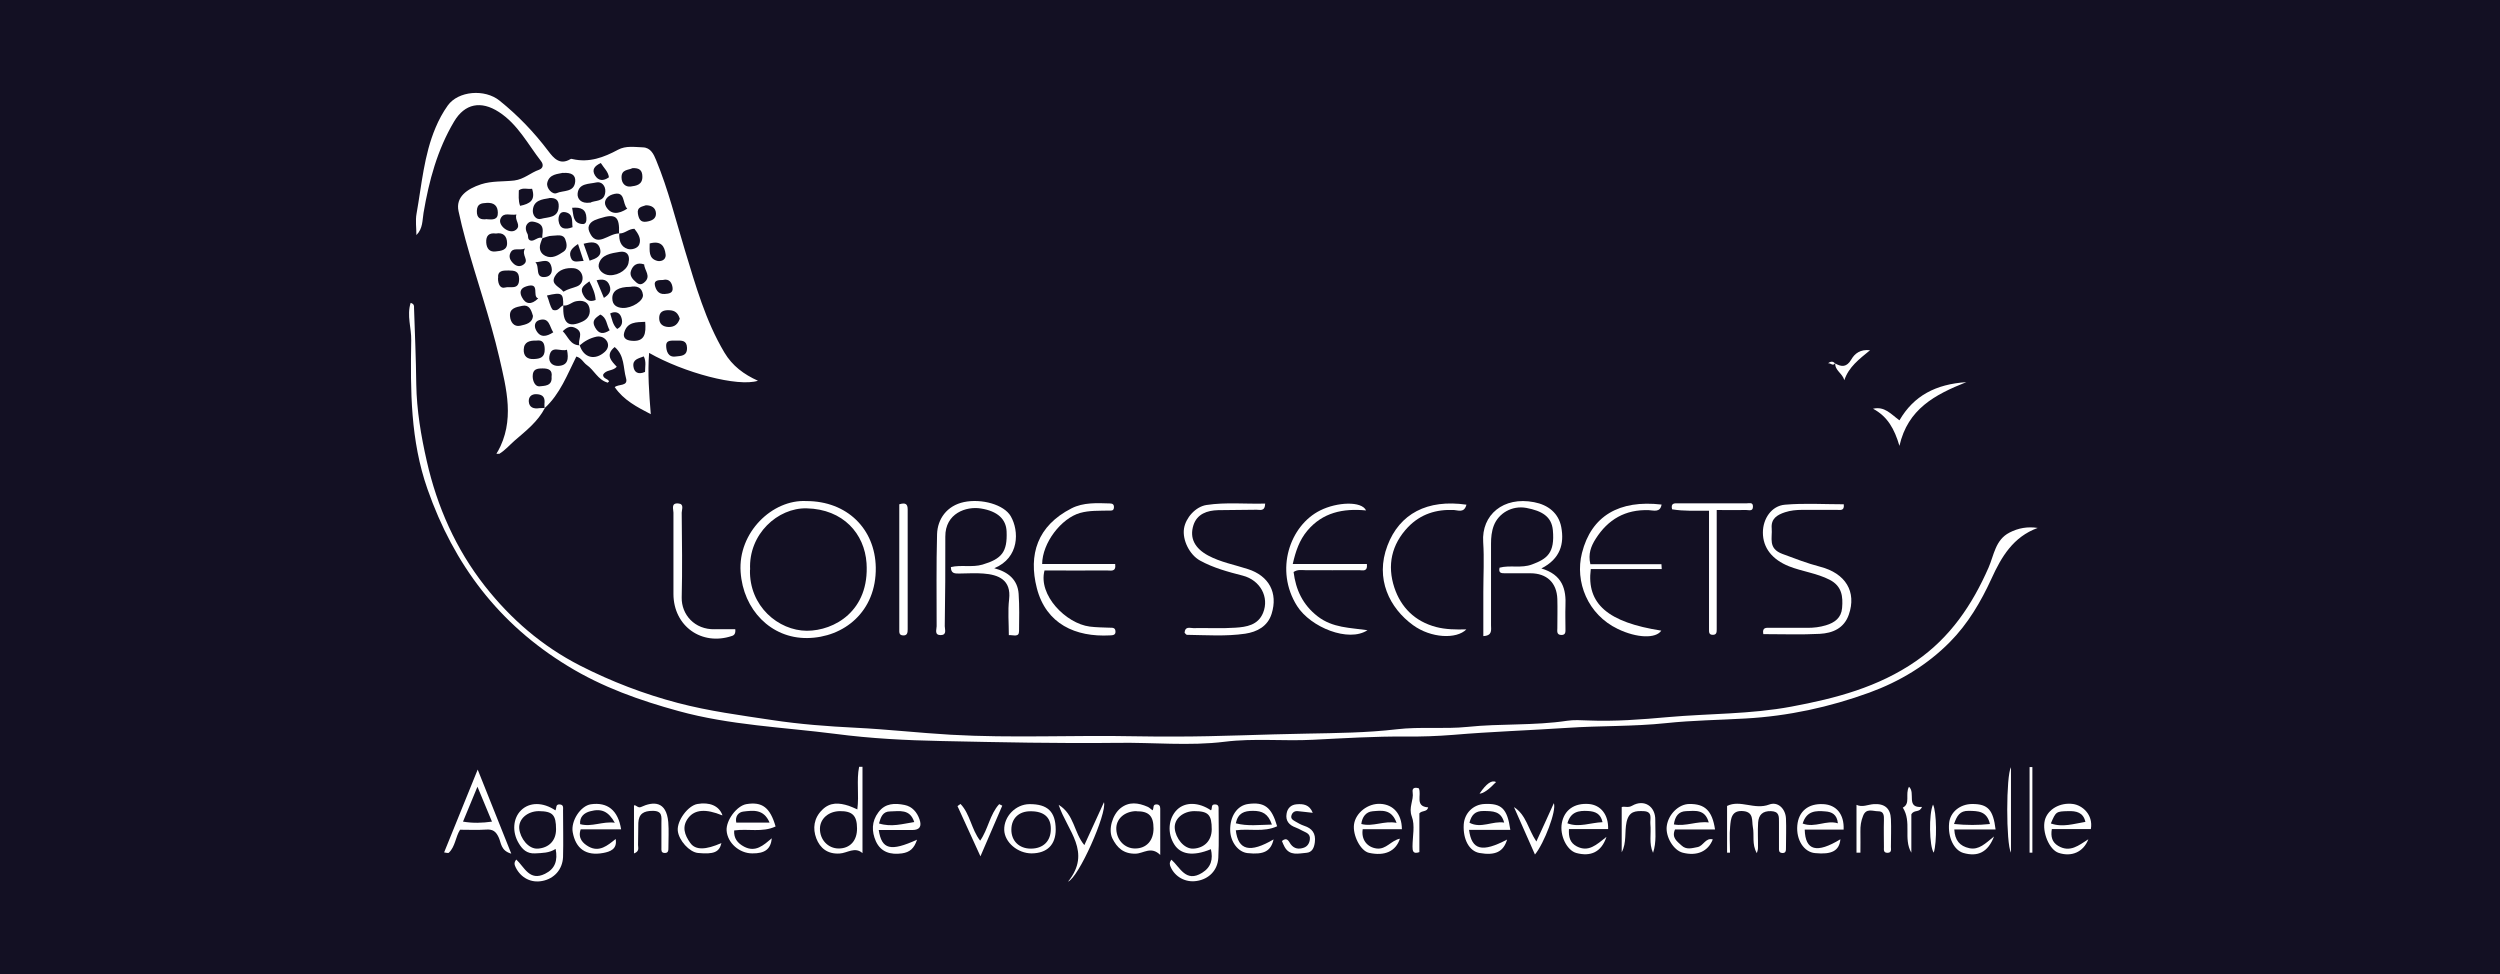 <svg xmlns="http://www.w3.org/2000/svg" id="Calque_2" data-name="Calque 2" viewBox="0 0 178.67 69.64"><defs><style> .cls-1 { fill: #fff; } .cls-2 { fill: #131023; } </style></defs><g id="Calque_2-2" data-name="Calque 2"><rect class="cls-2" width="178.67" height="69.64"></rect><g><path class="cls-1" d="m43.41,27.34c-.69-.2-.94-.89-1.48-1.26-.24-.17-.36-.49-.74-.6-.65,1.29-1.16,2.68-2.27,3.69,0-.1-.02-.2-.01-.3.05-.42-.06-.67-.55-.7-.41-.02-.58.22-.57.51.02.44.35.56.76.49.13-.02.26,0,.39-.01-.5.97-1.35,1.63-2.15,2.32-.37.32-.69.71-1.12.96-.04-.05-.07-.09-.11-.14,1.25-2.23.64-4.5.12-6.76-.66-2.84-1.64-5.6-2.41-8.41-.19-.68-.35-1.36-.5-2.04-.22-1.01.61-1.59,1.61-1.92.77-.25,1.58-.18,2.37-.27.71-.09,1.17-.56,1.78-.77.3-.11.32-.38.14-.61-.95-1.22-1.66-2.64-3.02-3.52-1.27-.82-2.43-.61-3.2.69-1.2,2.02-1.79,4.23-2.18,6.52-.09.53-.04,1.12-.51,1.59,0-.51-.08-1.04.01-1.53.37-2.07.53-4.19,1.36-6.15.23-.55.52-1.09.87-1.58.75-1.05,2.65-1.2,3.7-.35,1.32,1.06,2.47,2.26,3.49,3.61.38.5.82,1.03,1.58.57.04-.03.11-.02.16,0,1.18.27,2.22-.12,3.24-.67.56-.3,1.18-.19,1.78-.17.55.02.77.49.94.91.87,2.1,1.41,4.31,2.07,6.48.76,2.49,1.46,5,2.81,7.27.57.96,1.4,1.57,2.4,2.02-1.42.46-5.29-.57-7.78-1.99-.11,1.45,0,2.87.12,4.38-.98-.51-1.94-1-2.58-1.94,0,0-.01.02-.01.02.26-.26,1-.04.82-.66-.21-.74-.09-1.61-.81-2.22-.7.57-.22,1.01.15,1.41-.29.33-.79.19-.98.58.01.29.35.26.43.47-.04.03-.08.07-.12.1Zm-2-2.65c-.15-.39.34-.89-.23-1.22-.38-.22-.65-.1-.96.2.39.39.53,1,1.21,1.01.29.9,1.09,1.1,1.79.47.24-.22.3-.49.17-.74-.15-.27-.44-.41-.76-.35-.46.1-.86.32-1.21.63Zm-2.66-7.67c0-.13.02-.26.03-.39.03-.32-.02-.57-.38-.71-.22-.08-.45-.14-.62-.01-.28.21-.23.54-.08.81.08.15-.04.41.25.48.28.03.5-.31.82-.19-.05.13-.1.25-.14.38-.13.4,0,.73.35.9.48.23.91-.05,1.29-.3.32-.21.23-.62.13-.88-.16-.42-.61-.26-.95-.26-.23,0-.47.11-.7.18Zm1.5,4.82c.02-.9-.1-.97-1.16-.72.16.36.2.77.42,1.03.41.13.5-.25.75-.33-.06,1.29.36,1.64,1.39,1.15.44-.21.58-.61.46-1.02-.13-.43-.53-.5-.94-.42-.32.06-.56.36-.92.3Zm4.01-5.18c-.04.51.1.98.6,1.13.25.08.72-.02.83-.33.16-.42-.11-.8-.35-1.11-.43,0-.7.37-1.1.33.05-1.21-.24-1.44-1.36-1.08-.08.02-.15.05-.23.08-.43.13-.71.45-.54.86.15.35.37.75.99.53.38-.13.73-.38,1.15-.39Zm.68,2.01c.07-.46-.16-.75-.65-.67-.6.1-1.34.19-1.5.9-.08.37.32.75.78.77.69.02,1.36-.48,1.36-1Zm.11,1.83c-.85,0-1.3.28-1.29.82,0,.48.32.67.75.69.66.02,1.49-.51,1.44-.94-.07-.57-.48-.65-.9-.57Zm-4.79.35c.35-.21.67-.26.97-.38.65-.25.48-1.23-.22-1.3-.52-.05-1.07.08-1.35.57-.34.59.33.74.61,1.11Zm1.93-6.36c.29-.2,1.02-.01,1.07-.79.03-.42-.27-.75-.65-.66-.51.12-1.26.04-1.33.8-.03.35.23.74.9.64Zm-1.95-2.14c-.34.09-.99.07-1.13.72-.08.39.38.87.68.73.46-.21,1.26-.03,1.32-.84.03-.45-.26-.64-.87-.6Zm-.98,1.81c-.53.09-1.12.15-1.18.86-.03.36.24.72.59.62.48-.14,1.23-.04,1.26-.88.02-.48-.23-.63-.67-.61Zm-1.18,8.39c-.12-.42-.27-.8-.77-.69-.41.09-.92.16-.86.75.03.39.27.77.73.67.39-.09.89-.18.91-.73Zm.26,1.79c-.49-.01-.89.09-.91.64-.02.47.25.71.73.68.44-.02.78-.11.77-.7-.01-.47-.16-.68-.59-.62Zm-2.89-7.65c-.5-.07-.73.15-.7.65.03.43.25.69.68.63.37-.04.83-.08.81-.61-.01-.48-.27-.77-.8-.67Zm10.66,6.31c-.62.03-1.28-.01-1.5.77-.1.35.1.54.49.58,1,.11,1.08-.53,1.01-1.35Zm-10.52-3.11c0,.45.19.75.5.66.37-.11,1.02.22,1.01-.62-.01-.58-.34-.59-.75-.6-.42,0-.8,0-.75.55Zm9.58-7.86c-.25.13-.76.07-.75.65,0,.42.27.7.66.65.37-.05.83-.11.83-.69,0-.45-.19-.66-.74-.62Zm-10.36,3.64c.38.03.79.06.77-.48-.01-.48-.27-.72-.79-.69-.41.02-.69.07-.71.57-.02.55.29.65.73.59Zm10.02-.76c-.38-.36-.09-1.33-1.07-1.01-.4.13-.67.5-.44.88.34.56.87.55,1.51.13Zm-5.41,12.02c.07-.47-.19-.6-.63-.6-.4,0-.72.04-.72.56,0,.38.2.76.5.72.31-.04.91,0,.85-.67Zm8.94-2.59c-.31.02-.77-.09-.75.39.01.34.13.82.66.75.36-.05.85,0,.83-.63-.02-.54-.38-.51-.74-.51Zm.22-1.57c-.12-.38-.32-.59-.76-.6-.44-.02-.71.13-.71.56,0,.42.26.63.69.64.42,0,.65-.21.78-.59Zm-8.05,2.22c-.46.18-1.14-.38-1.27.49-.06.42.23.68.64.67.68-.03.76-.48.62-1.16Zm5.52-6.09c-.51-.18-.81.05-.95.44-.13.35.1.61.37.84.22.19.39.16.57.01.54-.45,0-.87,0-1.3Zm.38-1.49c0,.51-.09,1.06.53,1.23.23.07.66-.03.61-.46-.07-.59-.33-1-1.14-.78Zm-.27-2.74c-.27.1-.65.12-.57.6.06.35.17.65.63.57.36-.06.68-.2.66-.6-.02-.38-.3-.57-.72-.57Zm-9.25.66c-.46.08-.9-.19-1.13.28-.13.26.06.55.26.71.24.19.58.31.84.1.4-.33-.13-.67.03-1.09Zm1.55,5.99c-.46-.12.2-1.2-.86-.85-.49.16-.44.5-.3.77.26.51.67.57,1.16.09Zm1.08,2.43c-.27-.4-.27-1.08-.98-.88-.37.1-.4.46-.24.74.3.55.74.45,1.22.14Zm-2.01-5.99c-.47.17-.85-.11-1.05.31-.13.27-.04.51.19.74.24.25.52.26.74.1.46-.33-.19-.67.12-1.16Zm9.88,2.25c-.31,0-.68,0-.61.36.06.31.24.68.71.64.29-.02.6-.06.56-.43-.04-.37-.23-.67-.66-.58Zm-5.7-2.59c.16.45.3.83.43,1.21.45-.15.92-.32.73-.9-.17-.5-.62-.45-1.15-.31Zm-3.44,1.33c.33.32-.08,1.16.74,1.04.32-.05.49-.31.41-.68-.16-.74-.71-.37-1.16-.37Zm-.24-5.26c-.34.05-.64-.11-.95.11,0,.35-.05.72.09,1.11.69-.14,1.12-.39.86-1.21Zm5.54,10.11c-.23-.39-.19-.9-.67-1.12-.32.23-.65.42-.37.92.26.47.58.51,1.05.2Zm-2.68-8.75c.11.52.03,1.08.7,1.16.3.04.33-.21.32-.44-.02-.6-.37-.78-1.03-.72Zm.03,1.39c-.06-.43.08-.97-.54-1.08-.39-.07-.49.33-.46.62.08.58.46.66.99.46Zm1.21,3.86c-.36.28-.7.45-.48.91.19.39.43.62.92.43-.03-.47-.21-.87-.45-1.34Zm.81-8.45c-.45.21-.66.47-.42.88.25.41.61.42,1,.14-.05-.41-.36-.66-.58-1.02Zm-.3,8.38c.18.44.35.85.52,1.26.37-.23.56-.5.4-.9-.16-.42-.49-.46-.92-.36Zm3.46,6.55c0-.38.1-.73-.09-1.11-.36.15-.81.2-.74.72.05.41.33.61.83.39Zm-4.39-7.93c-.14-.42-.26-.79-.4-1.21-.4.27-.68.52-.52.96.15.44.53.25.92.25Zm1.9,3.75c.13.39.17.81.5,1.11.42-.22.39-.58.28-.87-.12-.31-.41-.42-.78-.24Z"></path><path class="cls-1" d="m29.33,21.64c.29.08.26.24.26.36.06,1.82.14,3.64.16,5.46.03,1.86.34,3.69.75,5.49.74,3.27,2.08,6.29,4.15,8.93,1.85,2.35,4.06,4.28,6.81,5.69,2.26,1.15,4.56,2.03,6.99,2.67,2.21.58,4.47.88,6.73,1.22,1.97.3,3.96.45,5.96.55,2.27.11,4.54.37,6.81.5,4.38.25,8.76.02,13.14.11.97.02,1.94.02,2.92.02,3.13,0,6.26-.16,9.38-.21,2.14-.04,4.3-.06,6.43-.31,1.69-.2,3.38,0,5.05-.17,2.38-.25,4.77-.08,7.14-.44.46-.07,1-.04,1.49-.02,1.91.08,3.82-.07,5.71-.24,2.94-.26,5.89-.2,8.82-.75,3.17-.59,6.21-1.39,8.9-3.25,2.45-1.69,4.02-4.02,5.19-6.69.39-.89.48-1.98,1.5-2.5.62-.32,1.28-.44,2.01-.33-1.75.64-2.59,2.06-3.3,3.62-.76,1.66-1.69,3.24-2.98,4.54-1.62,1.64-3.59,2.82-5.75,3.61-2.86,1.04-5.8,1.68-8.85,1.85-1.89.11-3.79.13-5.67.33-2.36.25-4.74.18-7.09.34-2.72.18-5.44.27-8.14.5-1.13.09-2.26.13-3.38.12-2.21-.02-4.43.12-6.63.23-2.1.11-4.22-.12-6.3.14-2.57.32-5.13.04-7.69.08-4.19.05-8.38-.04-12.57-.13-2.53-.05-5.06-.18-7.57-.51-3.75-.48-7.54-.62-11.21-1.63-2.77-.76-5.44-1.7-7.92-3.22-4.93-3-8.14-7.25-10.03-12.65-1.22-3.48-1.22-7.03-1.16-10.62.02-.89-.33-1.77-.04-2.69Z"></path><path class="cls-1" d="m57.63,35.81c2.91,0,4.91,1.99,4.96,4.74.05,3.16-2.28,5.02-4.9,5.05-2.59.03-4.58-2.02-4.76-4.73-.19-2.82,2.27-5.19,4.7-5.06Zm-4.03,4.9c-.07,2.62,2.04,4.36,4.06,4.37,1.97,0,4.49-1.42,4.27-4.83-.14-2.1-1.66-3.86-4.28-3.92-2.05-.05-4.17,1.83-4.04,4.39Z"></path><path class="cls-1" d="m67.95,40.53c.74-.18,1.52.04,2.27-.18,1.38-.41,1.78-.91,1.72-2.36-.03-.88-.64-1.46-1.84-1.65-1.04-.17-2.55.34-2.54,2.01.01,2.13-.01,4.27-.04,6.4,0,.24.17.63-.29.64-.47,0-.29-.4-.29-.63,0-2.19-.03-4.38.03-6.57.03-1.1.7-2.05,1.93-2.31,1.26-.26,2.86.18,3.34,1.02.6,1.04.63,2.96-1.18,3.71,1.02.27,1.67.84,1.74,1.83.06.88.04,1.77.03,2.66,0,.46-.37.28-.73.29,0-.86-.08-1.72.02-2.56.16-1.39-.76-1.76-1.84-1.84-.58-.05-1.17,0-1.75,0-.29,0-.57,0-.57-.45Z"></path><path class="cls-1" d="m110.14,40.62c1.53.45,1.8,1.48,1.74,2.71-.02.53,0,1.05,0,1.58,0,.22.04.48-.3.47-.35-.01-.28-.29-.28-.49,0-.69.02-1.39,0-2.08-.04-1.17-.76-1.84-1.93-1.84-.61,0-1.22,0-1.83,0-.24,0-.46-.01-.37-.4.75-.2,1.56.06,2.32-.23,1.08-.4,1.64-.82,1.49-2.45-.09-.98-.79-1.38-1.89-1.59-1.03-.19-1.99.38-2.33,1.26-.16.42-.2.86-.2,1.3,0,1.94,0,3.88,0,5.82,0,.32.12.75-.55.78,0-1.07,0-2.11,0-3.15,0-1.19.07-2.39-.01-3.57-.13-1.94,1.44-3.28,3.64-2.85,1,.19,1.75.78,1.94,1.78.22,1.18-.05,2.26-1.43,2.96Z"></path><path class="cls-1" d="m126.02,45.32c-.1-.52.24-.45.5-.45.89,0,1.78,0,2.67,0,.44,0,.87-.05,1.3-.18.64-.19,1.1-.54,1.16-1.23.07-.82,0-1.56-.88-2.02-.93-.48-1.96-.59-2.92-.97-1.19-.48-1.86-1.31-1.86-2.41,0-.98.61-1.91,1.58-1.99,1.39-.12,2.8-.03,4.2-.03.06.49-.25.4-.48.4-.83,0-1.67,0-2.5,0-.41,0-.82.04-1.22.17-.57.19-1.01.46-.95,1.15.06.68-.29,1.44.77,1.83.89.33,1.76.67,2.68.91,1.84.47,2.63,1.8,2.06,3.43-.34.98-1.16,1.32-2.07,1.37-1.33.07-2.66.02-4.03.02Z"></path><path class="cls-1" d="m90.42,35.97c-.01.62-.38.45-.61.46-.92.02-1.83.01-2.75.03-.79.02-1.51.27-1.77,1.08-.29.93.11,1.65,1.05,2.16.89.48,1.89.66,2.84.97,1.51.48,2.17,1.7,1.7,3.2-.28.89-1.03,1.29-1.89,1.42-1.38.2-2.77.1-4.16.08-.06,0-.12-.1-.17-.15.03-.48.39-.33.63-.33,1-.02,2,.04,3-.03.79-.05,1.62-.18,1.98-1.06.46-1.13-.21-2.34-1.45-2.66-1.05-.27-2.1-.55-3.06-1.08-.74-.41-1.27-1.46-1.14-2.29.12-.76.82-1.56,1.61-1.68,1.39-.21,2.78-.06,4.18-.1Z"></path><path class="cls-1" d="m74.49,40.31h5.21c.08.6-.33.45-.59.46-1.49.01-2.99,0-4.46,0-.47,1.76,1.53,3.79,3.23,4.01.47.06.94.06,1.41.08.2,0,.42-.02.43.26.02.28-.2.28-.4.29-2.45.13-4.56-.81-5.22-3.38-.61-2.39.03-4.45,2.48-5.7.84-.43,1.81-.38,2.74-.35.2,0,.31.08.29.3-.02.25-.21.21-.37.21-.69.02-1.37-.02-2.05.17-1.34.38-2.7,2.13-2.71,3.66Z"></path><path class="cls-1" d="m97.73,45.04c-1.34.89-4.06-.2-5.03-1.73-1.62-2.56-.52-5.75,1.65-6.83,1.22-.61,2.97-.68,3.28,0-1.65-.16-3.11.15-4.2,1.45-.56.67-.83,1.45-1.04,2.38h5.3c.06.58-.31.44-.55.44-1.28.01-2.56,0-3.83,0-.27,0-.56-.07-.86.13.16,1.27.65,2.34,1.72,3.17,1.07.83,2.33.81,3.57.99Z"></path><path class="cls-1" d="m118.76,40.67h-5.07c-.32,2.5,1.24,3.81,5.04,4.4-.39.58-1.74.54-3.11-.12-2.15-1.03-3.08-3.37-2.56-5.43.67-2.66,2.67-3.81,5.69-3.46-.1.6-.58.41-.91.4-1.68-.06-2.92.66-3.8,2.05-.33.52-.55,1.07-.38,1.81h5.08c0,.12.01.23.02.35Z"></path><path class="cls-1" d="m104.8,36.08c-.16.61-.61.38-.88.37-1.28-.06-2.39.29-3.29,1.22-1.19,1.25-1.5,2.74-.98,4.32.47,1.42,1.47,2.42,2.98,2.82.69.18,1.4.19,2.17.17-.71.72-2.53.63-3.81-.3-1.67-1.21-2.74-3.31-1.83-5.69.86-2.27,2.84-3.33,5.65-2.92Z"></path><path class="cls-1" d="m122.69,36.47c0,2.73,0,5.37,0,8,0,.17,0,.33,0,.5,0,.2,0,.4-.28.4-.29,0-.27-.21-.27-.41,0-.92,0-1.83,0-2.75,0-1.88,0-3.77,0-5.71-.92,0-1.8.04-2.64-.1-.11-.46.18-.43.43-.43,1.64,0,3.28,0,4.92,0,.17,0,.43-.09.43.22.01.38-.29.26-.48.26-.66.01-1.33,0-2.11,0Z"></path><path class="cls-1" d="m52.55,44.97c.03.3-.07.43-.24.48-2.16.73-4.17-.7-4.18-2.99,0-1.94,0-3.88,0-5.82,0-.25-.19-.7.34-.66.45.03.25.43.25.66.02,2.02.05,4.05,0,6.07-.02,1.2.91,2.3,2.37,2.26.49-.01.97,0,1.45,0Z"></path><path class="cls-1" d="m39.69,57.92c.11-.16-.01-.45.31-.43.3.02.24.25.24.43,0,1.11.03,2.22,0,3.33-.04.9-.64,1.55-1.48,1.71-.8.16-1.53-.22-1.9-.96-.09-.19-.15-.35.04-.57.58.54.94,1.57,2.05,1.02.73-.36.92-.95.76-1.78-.46.3-.96.29-1.47.32-.59.03-.91-.29-1.17-.73-.48-.8-.41-1.78.17-2.35.6-.59,1.56-.6,2.46.01Zm-1.18.05c-.79,0-1.47.55-1.4,1.26.07.67.65,1.47,1.34,1.42.77-.06,1.29-.56,1.29-1.38,0-1.04-.24-1.29-1.24-1.3Z"></path><path class="cls-1" d="m86.55,57.91c.11-.13-.03-.43.28-.42.3,0,.26.23.26.41,0,1.14.04,2.27-.02,3.41-.05.9-.68,1.52-1.54,1.65-.8.13-1.56-.29-1.87-1.01-.07-.16-.1-.31.06-.51.62.55,1.03,1.66,2.19.94.66-.41.79-.99.63-1.69-1.3.54-2.17.36-2.61-.33-.52-.8-.44-1.88.2-2.5.58-.56,1.54-.54,2.41.05Zm.05,1.36c0-1.04-.24-1.3-1.24-1.3-.8,0-1.47.55-1.4,1.25.06.66.64,1.47,1.34,1.43.77-.05,1.29-.56,1.3-1.37Z"></path><path class="cls-1" d="m61.27,57.86c.14-1.07-.07-2.09.13-3.06.08,0,.16,0,.24,0v6.17c-.55-.48-1.08,0-1.64.03-.87.05-1.39-.39-1.66-1.08-.27-.71-.18-1.45.42-2.04.57-.57,1.22-.51,1.9-.29.18.06.34.14.6.25Zm-1.24.11c-.81.01-1.41.53-1.43,1.23-.02.81.58,1.44,1.34,1.44.81,0,1.32-.56,1.31-1.44,0-.91-.34-1.24-1.23-1.23Z"></path><path class="cls-1" d="m64.27,36.04c.44-.13.6-.03.6.37,0,2.86,0,5.71,0,8.57,0,.24-.03.46-.35.43-.28-.02-.25-.24-.25-.44,0-2.96,0-5.93,0-8.93Z"></path><path class="cls-1" d="m34.14,55c.83,2.07,1.58,3.97,2.4,6.01-.75-.21-.72-.77-.89-1.14-.2-.45-.43-.62-.92-.58-.61.04-1.22.01-1.85.01-.33.52-.34,1.2-.8,1.64-.05.05-.2,0-.34-.02.79-1.95,1.56-3.85,2.4-5.92Zm-.02,1.23c-.36.88-.68,1.63-1.03,2.49.72.12,1.35.1,2.07,0-.35-.84-.67-1.6-1.04-2.5Z"></path><path class="cls-1" d="m125.55,60.96c-.36-.63-.16-1.27-.28-1.87-.08-.42.08-1.04-.66-1.12-.87-.09-.91.54-.96,1.1-.06.62-.01,1.24-.01,1.87-.07,0-.14,0-.21,0v-3.34c.94-.47,1.96.3,3.01-.1.62-.24,1.17.3,1.2,1,.03.69,0,1.39,0,2.08,0,.2.01.41-.29.38-.24-.03-.21-.22-.21-.37,0-.61,0-1.22,0-1.83,0-.4.03-.77-.57-.79-.6-.02-.88.27-.92.81-.04.61,0,1.22-.01,1.83,0,.12-.05.24-.08.36Z"></path><path class="cls-1" d="m82.37,57.92c.11-.18,0-.42.26-.43.21-.01.29.11.29.3,0,1.04,0,2.08,0,3.31-.66-.65-1.2-.1-1.76-.09-.87.02-1.33-.43-1.66-1.09-.31-.63,0-1.69.58-2.16.61-.49,1.28-.39,1.94-.1.12.05.22.16.36.26Zm-1.16.05c-.85.01-1.47.57-1.43,1.31.04.78.61,1.36,1.34,1.36.81,0,1.32-.56,1.32-1.43,0-.9-.34-1.24-1.22-1.23Z"></path><path class="cls-1" d="m100.2,59.26h-2.81c-.12.75.32,1.29.99,1.38.69.09,1.04-.58,1.67-.7-.3.91-1.1,1.26-2.21,1.01-.6-.13-1.18-1.25-1.07-2.04.12-.83,1-1.51,1.89-1.46.93.05,1.52.73,1.53,1.8Zm-.39-.45c-.36-1.02-1.09-.88-1.72-.83-.46.04-.74.4-.8.91.85.22,1.63-.26,2.52-.08Z"></path><path class="cls-1" d="m55.42,59.07c-.94.44-1.95.14-2.95.28-.04.56.24.91.71,1.16.82.43,1.38-.1,1.98-.6-.08.78-.49,1.09-1.4,1.08-.92,0-1.77-.75-1.83-1.63-.05-.73.72-1.77,1.41-1.89,1.13-.19,1.7.24,2.09,1.6Zm-.42-.28c-.42-.99-1.18-.87-1.87-.79-.35.04-.61.34-.51.79h2.39Z"></path><path class="cls-1" d="m135.75,31.87c-.36-1.23-.86-2.11-1.89-2.66.84-.19,1.28.39,1.89.83,1.03-1.77,2.6-2.58,4.78-2.73-2.26.9-4.18,1.92-4.78,4.55Z"></path><path class="cls-1" d="m122.58,59.28h-2.87c-.26.59.15.85.46,1.14.35.33.73.2,1.15.12.42-.08.57-.69,1.09-.55-.34.87-1.14,1.21-2.15.95-.66-.17-1.24-1.14-1.14-1.9.11-.84.85-1.57,1.6-1.58,1.12-.02,1.65.47,1.85,1.82Zm-2.95-.36c.86.16,1.64-.25,2.49-.14-.26-.97-.98-.83-1.62-.81-.55.02-.79.39-.87.94Z"></path><path class="cls-1" d="m44.38,59.27h-2.88c-.22.65.17,1.01.58,1.24.75.41,1.33-.07,1.92-.55.13.73-.4.91-.89,1-1.23.23-1.97-.31-2.18-1.49-.14-.8.56-1.88,1.3-1.99,1.18-.17,1.94.42,2.16,1.79Zm-.44-.47c-.46-.81-.94-1.04-1.76-.82-.42.11-.77.39-.72.92.83.23,1.6-.22,2.49-.1Z"></path><path class="cls-1" d="m131.76,59.29h-2.78c.04,1.51.86,1.72,2.55.69-.08.82-.61,1.11-1.81.99-.8-.07-1.36-.95-1.27-1.98.09-1.01.79-1.58,1.86-1.52.93.05,1.5.72,1.45,1.82Zm-2.92-.43c.88.33,1.68-.28,2.51-.02-.06-.63-.43-.82-.9-.85-.68-.06-1.34-.05-1.62.88Z"></path><path class="cls-1" d="m149.25,59.98c-.35.92-1.21,1.28-2.13.97-.66-.22-1.19-1.48-.98-2.33.2-.78,1.09-1.29,2.02-1.16.65.09,1.45.75,1.27,1.79h-2.79c-.09.55.02.94.45,1.2.85.51,1.48-.04,2.16-.47Zm-.21-1.24c-.15-.68-.65-.79-1.24-.77-.85.02-.87.03-1.23.88.84.3,1.65.02,2.46-.11Z"></path><path class="cls-1" d="m114.81,59.81c-.36,1.09-1.13,1.43-2.16,1.15-.67-.19-1.19-1.25-1.03-2.13.17-.94.89-1.45,1.93-1.37.85.07,1.41.76,1.38,1.79h-2.8c-.03.58.07.98.56,1.24.83.43,1.39-.1,2.12-.68Zm-.28-1.05c-.13-.61-.52-.77-1.03-.8-.67-.04-1.25.05-1.48.88.84.32,1.65-.05,2.51-.08Z"></path><path class="cls-1" d="m107.95,59.31h-2.96c.19,1.45.94,1.63,2.72.69-.26.88-.85,1.16-1.98.96-.72-.13-1.18-.96-1.12-2.03.05-.81.67-1.43,1.47-1.47,1.23-.06,1.64.32,1.86,1.85Zm-.45-.52c-.22-.84-.83-.82-1.47-.83-.61-.01-.87.29-1.01.84.84.44,1.65-.15,2.49-.01Z"></path><path class="cls-1" d="m62.8,59.31c.21,1.41.85,1.56,2.74.7-.21.64-.53.9-1.08.98-.81.11-1.5-.08-1.86-.86-.31-.7-.32-1.42.18-2.08.49-.66,1.18-.66,1.87-.52.54.11.89.51,1.07,1.04.16.47.03.75-.52.75-.8,0-1.59,0-2.4,0Zm2.54-.56c-.31-.96-1.06-.77-1.72-.76-.54,0-.67.41-.8.86.89.28,1.68.03,2.52-.1Z"></path><path class="cls-1" d="m142.62,59.28h-2.95c.04.77.38,1.19,1.08,1.34.68.14,1.14-.34,1.76-.84-.44,1.14-1.17,1.47-2.19,1.18-.68-.2-1.12-1.12-1.02-2.14.08-.79.79-1.36,1.66-1.36,1.11,0,1.49.41,1.66,1.82Zm-.4-.38c-.22-.95-.86-.94-1.53-.95-.62-.01-.83.34-1.04.94.91.09,1.72.09,2.58,0Z"></path><path class="cls-1" d="m91.28,59.05c-.98.45-1.99.15-2.96.29.17,1.44,1.02,1.64,2.7.65-.19.84-.69,1.11-1.86.98-.66-.07-1.21-.78-1.24-1.6-.03-1.02.49-1.8,1.28-1.91,1.16-.16,1.68.22,2.07,1.58Zm-2.96-.21c.84.22,1.67.11,2.58.09-.27-.79-.7-.98-1.35-.98-.63,0-1.07.15-1.23.89Z"></path><path class="cls-1" d="m75.45,59.28c0,1.09-.61,1.7-1.72,1.71-1,0-1.93-.79-1.96-1.67-.03-.97.82-1.84,1.8-1.85,1.3-.01,1.87.54,1.88,1.81Zm-.35-.06c0-.82-.51-1.25-1.46-1.24-.82,0-1.35.5-1.36,1.3-.01.81.55,1.37,1.39,1.37.89,0,1.44-.54,1.43-1.42Z"></path><path class="cls-1" d="m45.31,60.99v-3.41c.07-.14.27.2.49.1.9-.42,1.82-.44,1.96,1.07.05.61.01,1.22.01,1.83,0,.2,0,.4-.29.38-.24-.02-.21-.21-.21-.37,0-.58,0-1.16,0-1.75,0-.45.1-.89-.62-.89-.65,0-1,.21-1.03.86-.02.53,0,1.05-.02,1.58,0,.19.12.45-.28.6Z"></path><path class="cls-1" d="m77.5,60.39c.46-1.01.91-1.98,1.4-3.06.22.8-1.81,5.39-2.57,5.68,1.72-2.13-.05-3.62-.67-5.49,1.12.68,1.09,1.99,1.83,2.87Z"></path><path class="cls-1" d="m132.68,60.94v-3.42c.42.2.81-.02,1.23-.05.78-.05,1.2.3,1.23,1.07.03.66,0,1.33,0,1.99,0,.17.07.41-.24.42-.31,0-.26-.22-.26-.41,0-.64-.02-1.27,0-1.91.01-.34,0-.66-.42-.65-.37,0-.85-.25-1.07.33-.15.37-.2.73-.19,1.12.01.5,0,1,0,1.51-.1,0-.19,0-.29,0Z"></path><path class="cls-1" d="m51.61,58.27c-1.17-.48-1.94-.41-2.4.16-.51.64-.28,1.25.12,1.81.37.53,1.1.51,2.23.01-.15.65-.54.82-1.68.71-.61-.06-1.37-.9-1.44-1.59-.07-.71.72-1.79,1.4-1.91.86-.15,1.55.12,1.79.8Z"></path><path class="cls-1" d="m115.9,60.92v-3.24c.2-.08.45.08.75-.1.86-.49,1.67.05,1.65,1.03-.01.78.1,1.57-.16,2.34-.31-.66-.12-1.37-.19-2.05-.04-.37.2-.9-.49-.93-.58-.02-1.03,0-1.21.77-.16.73.02,1.47-.35,2.17Z"></path><path class="cls-1" d="m145.05,60.94v-6.12c.07,0,.13,0,.2,0v6.12c-.07,0-.13,0-.2,0Z"></path><path class="cls-1" d="m91.61,60.11c.38-.32.49.02.63.22.25.34.59.38.95.25.24-.09.38-.29.42-.56.07-.47-.31-.52-.57-.67-.14-.08-.29-.15-.44-.21-.47-.17-.74-.48-.65-.99.06-.39.32-.64.72-.67.47-.04.92.02,1.15.61-.4-.04-.74-.09-1.08-.12-.22-.02-.38.1-.44.3-.07.22.07.32.26.43.21.12.41.24.65.32.56.18.84.54.76,1.17-.05.41-.2.73-.61.76-.55.04-1.18.24-1.55-.42-.08-.14-.13-.28-.19-.42Z"></path><path class="cls-1" d="m109.8,60.14c.43-.93.83-1.8,1.25-2.74.21.52-.7,2.89-1.35,3.67-.5-1.13-1-2.26-1.5-3.39.88.56,1.01,1.58,1.6,2.46Z"></path><path class="cls-1" d="m68.64,57.45c.7.73.78,1.83,1.41,2.63.57-.81.69-1.88,1.36-2.61.07.04.14.07.22.11-.49,1.13-.97,2.25-1.56,3.62-.6-1.32-1.12-2.46-1.64-3.59.07-.05.14-.1.21-.15Z"></path><path class="cls-1" d="m101.4,56.34c.22.46-.31,1.3.67,1.36-.08.35-.44.2-.63.43v2.77c-.46.16-.49-.09-.49-.4,0-.72.19-1.51-.05-2.14-.25-.66.15-1.16.06-1.74-.05-.31.15-.37.44-.28Z"></path><path class="cls-1" d="m143.72,60.94c-.36-.65-.35-5.52,0-6.11v6.11Z"></path><path class="cls-1" d="m137.36,57.67c-.19.45-.55.16-.76.53v2.74c-.59-1,.05-2.19-.61-3.22.57-.29.15-.96.44-1.49.5.43-.25,1.53.93,1.44Z"></path><path class="cls-1" d="m138.15,57.5c.26.51.29,2.71.05,3.44-.32-.44-.36-2.79-.05-3.44Z"></path><path class="cls-1" d="m131.15,25.97c.47.27.83.28,1.16-.28.24-.42.64-.74,1.34-.66-.78.64-1.52,1.19-1.84,2.14-.13-.49-.68-.69-.65-1.21v.02Z"></path><path class="cls-1" d="m105.74,56.72q.73-1.08,1.18-.83-.78.82-1.18.83Z"></path><path class="cls-1" d="m131.15,25.95c-.16.25-.27,0-.5.01.24-.18.37-.11.49,0,0,0,0-.02,0-.02Z"></path><path class="cls-1" d="m35.67,32.43c-.06,0-.13,0-.19,0,.03-.05.05-.1.08-.15.04.05.07.09.11.14Z"></path></g></g></svg>